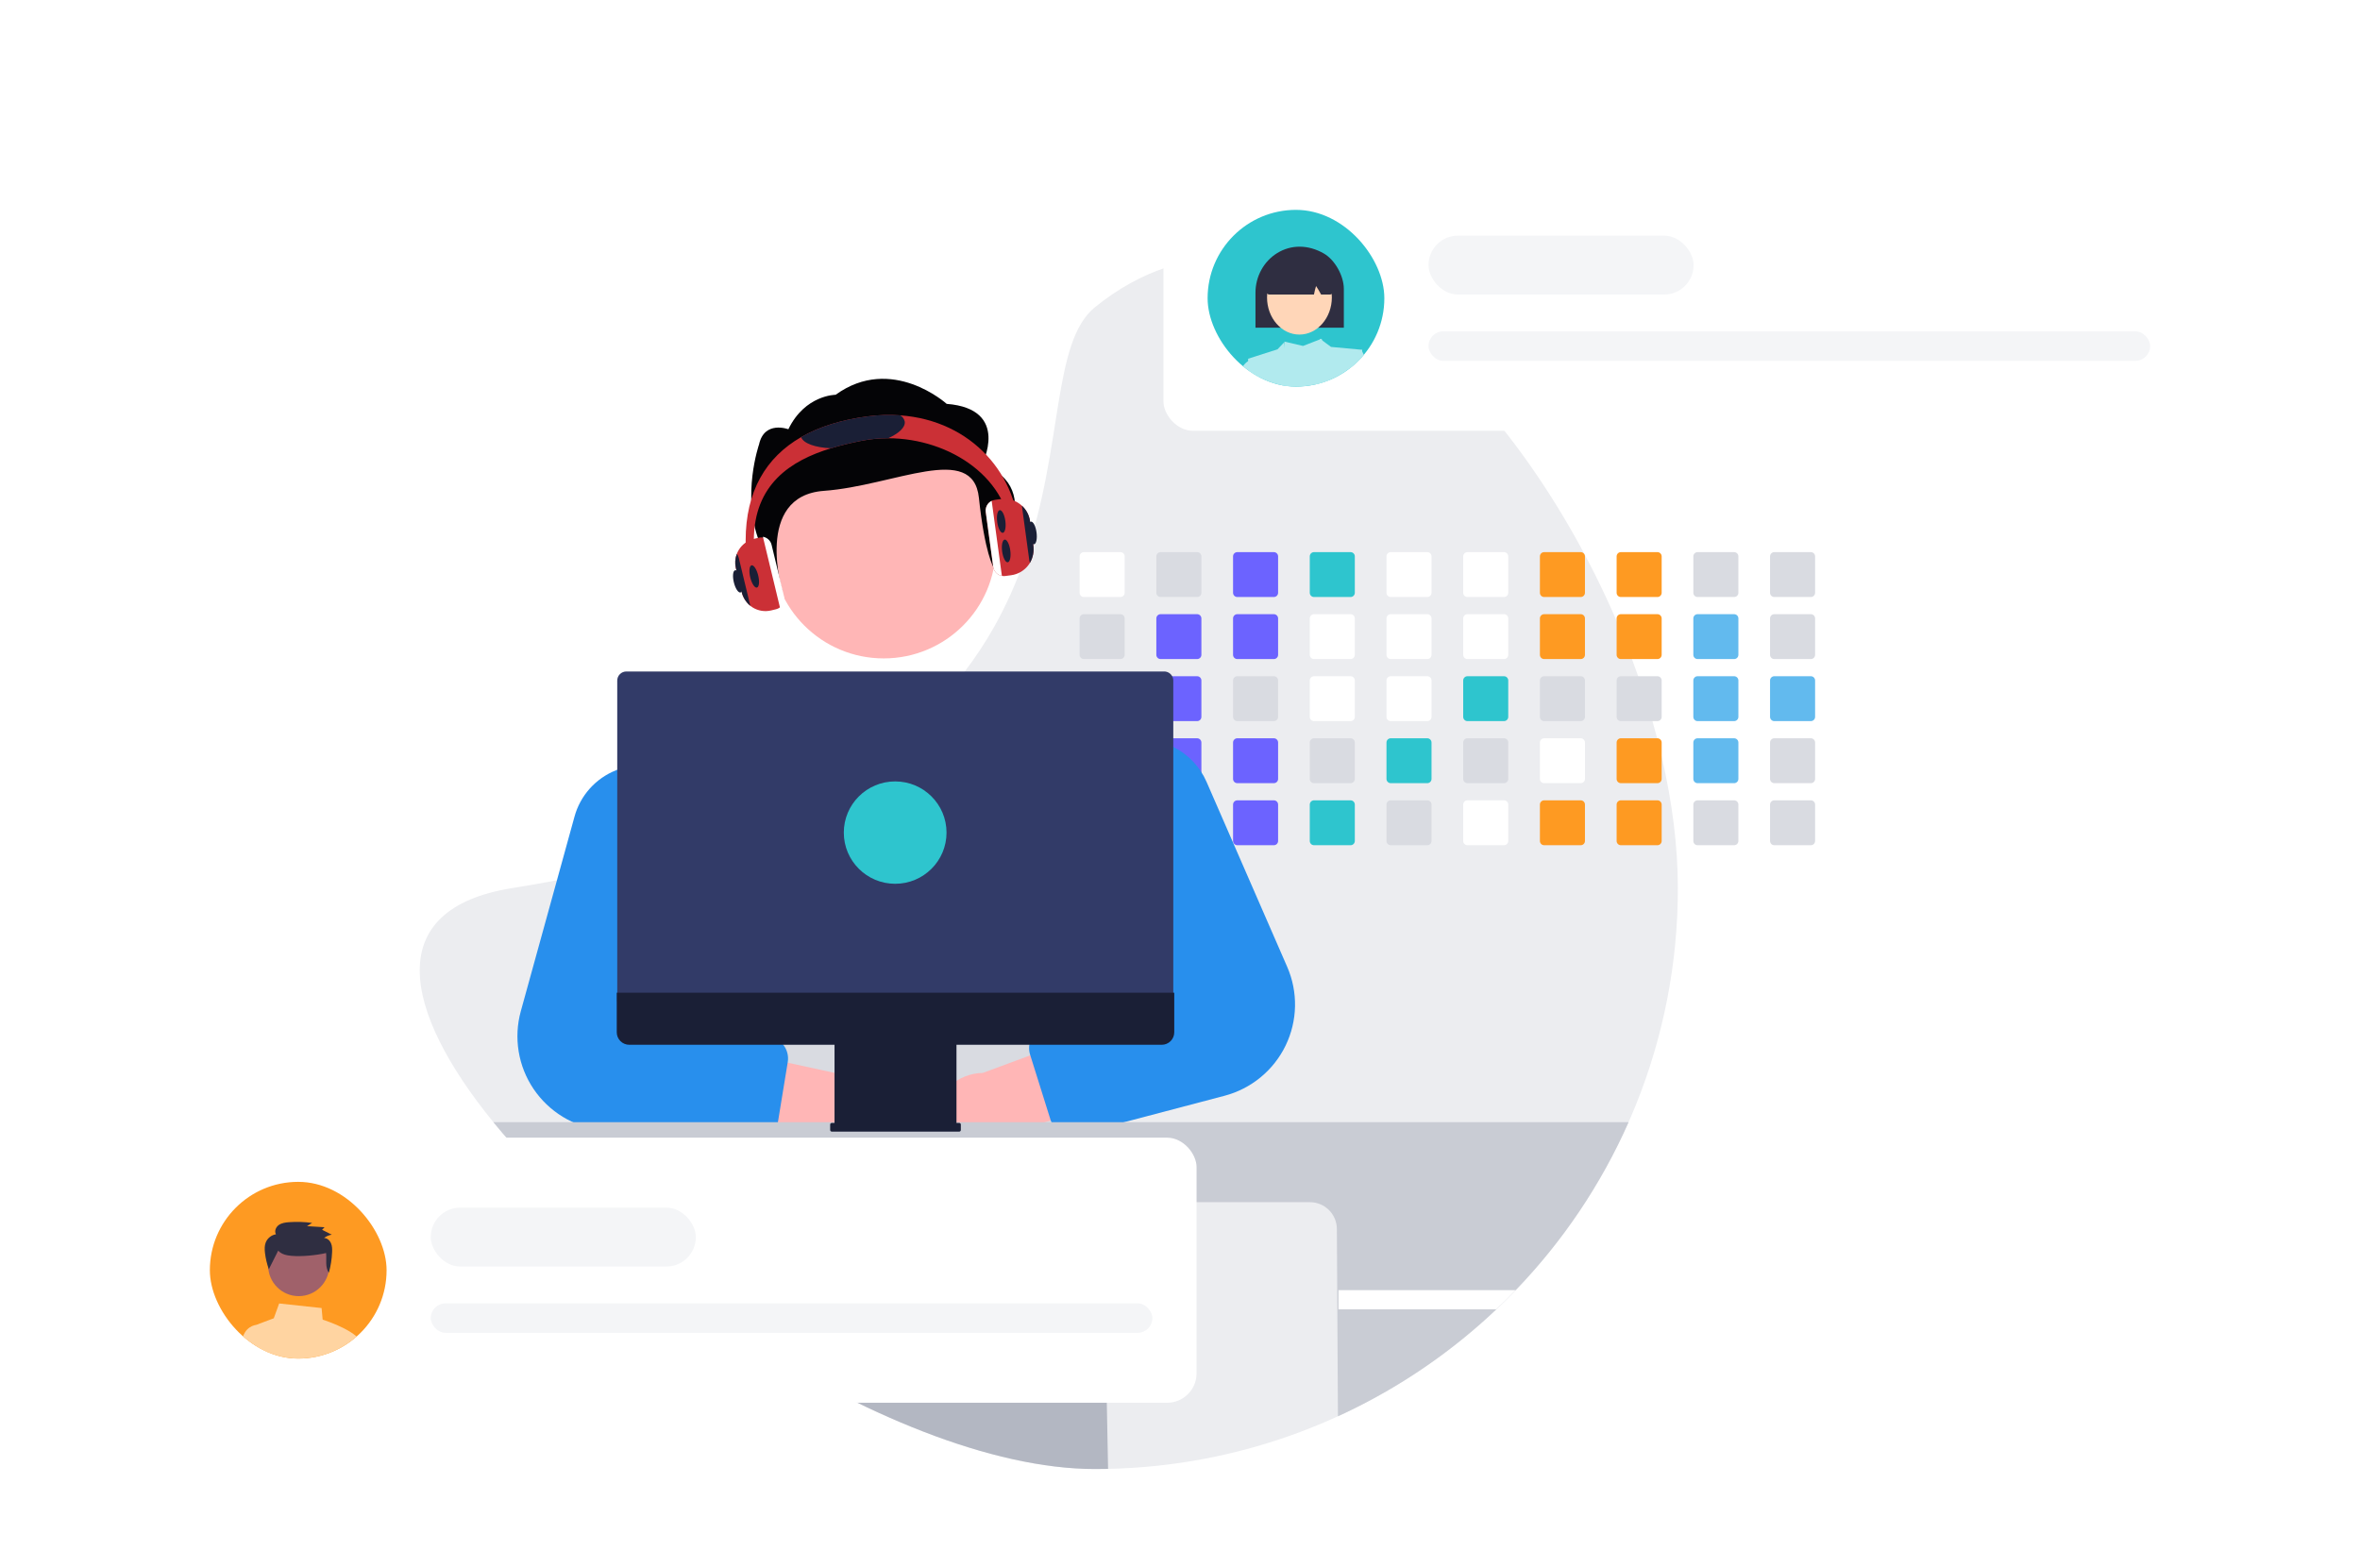 <svg width="641" height="426" viewBox="0 0 641 426" fill="none" xmlns="http://www.w3.org/2000/svg">
<g clip-path="url(#clip0_3889_98775)">
<path d="M455.721 241.217C455.771 281.927 439.982 321.071 411.673 350.42C409.967 352.201 408.214 353.939 406.415 355.634C403.675 358.232 400.842 360.729 397.918 363.126C370.559 385.59 336.404 398.214 300.964 398.96C299.783 398.987 298.598 399 297.408 399C269.144 399 233.594 383.954 201.332 363.126C198.663 361.403 196.018 359.64 193.396 357.837C192.171 357.002 190.951 356.155 189.738 355.296C177.295 346.54 165.484 336.924 154.393 326.519C147.131 319.727 140.321 312.469 134.007 304.794C109.218 274.32 103.75 246.861 139.091 241.217C143.275 240.551 147.336 239.839 151.274 239.081C156.977 237.988 162.436 236.808 167.649 235.541C174.672 233.84 181.27 231.996 187.443 230.008C189.519 229.342 191.548 228.662 193.53 227.969C222.824 217.715 242.43 204.344 255.776 189.835C258.039 187.379 260.126 184.894 262.036 182.378C264.959 178.55 267.614 174.526 269.982 170.335C273.25 164.511 275.995 158.41 278.185 152.104L278.305 151.758C288.924 121.231 285.693 92.915 297.408 83.438C347.485 42.923 409.829 100.62 439.091 168.66C440.566 172.089 441.954 175.538 443.253 179.008C443.837 180.558 444.4 182.111 444.942 183.666C446.368 187.721 447.662 191.786 448.823 195.861C449.269 197.416 449.694 198.968 450.098 200.52C450.53 202.194 450.944 203.864 451.328 205.534C454.175 217.76 455.721 229.817 455.721 241.217Z" fill="#ECEDF0"/>
<path d="M300.964 398.96C299.783 398.987 298.598 399 297.408 399C269.144 399 233.594 383.954 201.332 363.126C198.663 361.403 196.018 359.64 193.396 357.837L195.695 343.892L265.303 334.681L300.238 361.305L300.964 398.96Z" fill="#B3B7C2"/>
<path d="M304.315 149.959H294.396C294.089 149.96 293.794 150.081 293.577 150.298C293.36 150.514 293.238 150.808 293.237 151.114V161.004C293.238 161.155 293.268 161.305 293.326 161.445C293.384 161.585 293.47 161.712 293.577 161.819C293.685 161.925 293.813 162.01 293.953 162.068C294.094 162.125 294.244 162.155 294.396 162.154H304.315C304.622 162.154 304.916 162.033 305.133 161.818C305.35 161.602 305.472 161.31 305.474 161.004V151.114C305.473 150.808 305.35 150.515 305.133 150.299C304.916 150.082 304.622 149.96 304.315 149.959V149.959Z" fill="white"/>
<path d="M304.315 166.813H294.396C294.089 166.813 293.794 166.935 293.577 167.151C293.36 167.368 293.238 167.661 293.237 167.968V177.858C293.238 178.009 293.268 178.159 293.326 178.299C293.384 178.438 293.47 178.565 293.577 178.672C293.685 178.779 293.813 178.864 293.953 178.921C294.094 178.979 294.244 179.008 294.396 179.008H304.315C304.622 179.008 304.916 178.887 305.133 178.671C305.35 178.456 305.472 178.163 305.474 177.858V167.968C305.473 167.662 305.35 167.368 305.133 167.152C304.916 166.936 304.622 166.814 304.315 166.813Z" fill="#D9DBE1"/>
<path d="M304.315 183.666H294.396C294.089 183.667 293.794 183.788 293.577 184.005C293.36 184.221 293.238 184.515 293.237 184.821V194.707C293.237 194.858 293.267 195.009 293.325 195.149C293.383 195.289 293.468 195.416 293.576 195.524C293.684 195.631 293.812 195.716 293.952 195.774C294.093 195.832 294.244 195.862 294.396 195.861H304.315C304.622 195.861 304.917 195.739 305.134 195.523C305.351 195.306 305.473 195.013 305.474 194.707V184.821C305.473 184.515 305.35 184.222 305.133 184.006C304.916 183.789 304.622 183.667 304.315 183.666V183.666Z" fill="#D9DBE1"/>
<path d="M305.456 201.47C305.406 201.204 305.265 200.964 305.057 200.79C304.849 200.617 304.586 200.521 304.315 200.52H294.396C294.089 200.52 293.794 200.642 293.577 200.858C293.36 201.075 293.238 201.368 293.237 201.674V211.56C293.237 211.712 293.267 211.862 293.325 212.002C293.383 212.143 293.468 212.27 293.576 212.377C293.684 212.484 293.812 212.57 293.952 212.627C294.093 212.685 294.244 212.715 294.396 212.715H304.315C304.622 212.715 304.917 212.593 305.134 212.376C305.351 212.16 305.473 211.866 305.474 211.56V201.674C305.474 201.606 305.468 201.538 305.456 201.47V201.47Z" fill="#D9DBE1"/>
<path d="M304.765 217.462C304.622 217.403 304.469 217.373 304.315 217.373H294.396C294.244 217.373 294.093 217.403 293.952 217.461C293.812 217.518 293.684 217.604 293.576 217.711C293.468 217.818 293.383 217.946 293.325 218.086C293.267 218.226 293.237 218.376 293.237 218.528V228.414C293.237 228.565 293.266 228.716 293.324 228.856C293.382 228.997 293.467 229.124 293.575 229.232C293.683 229.339 293.811 229.424 293.952 229.482C294.093 229.539 294.244 229.569 294.396 229.568H304.315C304.622 229.568 304.917 229.446 305.134 229.23C305.351 229.013 305.473 228.72 305.474 228.414V218.528C305.473 218.301 305.406 218.079 305.28 217.889C305.154 217.7 304.975 217.551 304.765 217.462Z" fill="#D9DBE1"/>
<path d="M325.151 149.959H315.232C314.925 149.96 314.63 150.081 314.413 150.298C314.196 150.514 314.074 150.808 314.074 151.114V161.004C314.074 161.155 314.104 161.305 314.162 161.445C314.221 161.585 314.306 161.712 314.414 161.819C314.521 161.925 314.649 162.01 314.789 162.068C314.93 162.125 315.08 162.155 315.232 162.154H325.151C325.458 162.154 325.752 162.033 325.969 161.818C326.186 161.602 326.309 161.31 326.31 161.004V151.114C326.309 150.808 326.187 150.515 325.97 150.299C325.752 150.082 325.458 149.96 325.151 149.959V149.959Z" fill="#D9DBE1"/>
<path d="M325.151 166.813H315.232C314.925 166.813 314.63 166.935 314.413 167.151C314.196 167.368 314.074 167.661 314.074 167.968V177.858C314.074 178.009 314.104 178.159 314.162 178.299C314.221 178.438 314.306 178.565 314.414 178.672C314.521 178.779 314.649 178.864 314.789 178.921C314.93 178.979 315.08 179.008 315.232 179.008H325.151C325.458 179.008 325.752 178.887 325.969 178.671C326.186 178.456 326.309 178.163 326.31 177.858V167.968C326.309 167.662 326.187 167.368 325.97 167.152C325.752 166.936 325.458 166.814 325.151 166.813Z" fill="#6C63FF"/>
<path d="M325.151 183.666H315.232C314.925 183.667 314.63 183.788 314.413 184.005C314.196 184.221 314.074 184.515 314.074 184.821V194.707C314.073 194.858 314.103 195.009 314.161 195.149C314.219 195.289 314.305 195.416 314.412 195.524C314.52 195.631 314.648 195.716 314.789 195.774C314.929 195.832 315.08 195.862 315.232 195.861H325.151C325.459 195.861 325.753 195.739 325.97 195.523C326.188 195.306 326.31 195.013 326.31 194.707V184.821C326.309 184.515 326.187 184.222 325.97 184.006C325.752 183.789 325.458 183.667 325.151 183.666V183.666Z" fill="#6C63FF"/>
<path d="M325.151 200.52H315.232C314.989 200.52 314.753 200.596 314.556 200.738C314.359 200.88 314.212 201.08 314.136 201.31C314.095 201.427 314.074 201.55 314.074 201.674V211.56C314.073 211.712 314.103 211.862 314.161 212.002C314.219 212.142 314.305 212.27 314.412 212.377C314.52 212.484 314.648 212.569 314.789 212.627C314.929 212.685 315.08 212.715 315.232 212.715H325.151C325.459 212.715 325.753 212.593 325.97 212.376C326.188 212.16 326.31 211.866 326.31 211.56V201.674C326.309 201.368 326.187 201.075 325.97 200.859C325.752 200.643 325.458 200.521 325.151 200.52V200.52Z" fill="#6C63FF"/>
<path d="M325.151 217.373H315.232C315.08 217.373 314.929 217.403 314.789 217.461C314.648 217.518 314.52 217.604 314.412 217.711C314.305 217.818 314.219 217.946 314.161 218.086C314.103 218.226 314.073 218.376 314.074 218.528V228.414C314.073 228.565 314.103 228.716 314.161 228.856C314.219 228.996 314.305 229.123 314.412 229.231C314.52 229.338 314.648 229.423 314.789 229.481C314.929 229.539 315.08 229.569 315.232 229.568H325.151C325.459 229.568 325.753 229.446 325.97 229.23C326.188 229.013 326.31 228.72 326.31 228.414V218.528C326.31 218.222 326.188 217.928 325.97 217.712C325.753 217.495 325.459 217.373 325.151 217.373V217.373Z" fill="#D9DBE1"/>
<path d="M345.988 149.959H336.068C335.761 149.96 335.467 150.081 335.249 150.298C335.032 150.514 334.91 150.808 334.91 151.114V161.004C334.91 161.155 334.94 161.305 334.999 161.445C335.057 161.585 335.142 161.712 335.25 161.819C335.357 161.925 335.485 162.01 335.626 162.068C335.766 162.125 335.917 162.155 336.068 162.154H345.988C346.294 162.154 346.588 162.033 346.805 161.818C347.023 161.602 347.145 161.31 347.146 161.004V151.114C347.145 150.808 347.023 150.515 346.806 150.299C346.589 150.082 346.295 149.96 345.988 149.959V149.959Z" fill="#6C63FF"/>
<path d="M345.988 166.813H336.068C335.761 166.813 335.467 166.935 335.249 167.151C335.032 167.368 334.91 167.661 334.91 167.968V177.858C334.91 178.009 334.94 178.159 334.999 178.299C335.057 178.438 335.142 178.565 335.25 178.672C335.357 178.779 335.485 178.864 335.626 178.921C335.766 178.979 335.917 179.008 336.068 179.008H345.988C346.294 179.008 346.588 178.887 346.805 178.671C347.023 178.456 347.145 178.163 347.146 177.858V167.968C347.145 167.662 347.023 167.368 346.806 167.152C346.589 166.936 346.295 166.814 345.988 166.813Z" fill="#6C63FF"/>
<path d="M345.988 183.666H336.068C335.761 183.667 335.467 183.788 335.249 184.005C335.032 184.221 334.91 184.515 334.91 184.821V194.707C334.91 194.858 334.939 195.009 334.998 195.149C335.056 195.289 335.141 195.416 335.249 195.524C335.356 195.631 335.484 195.716 335.625 195.774C335.765 195.832 335.916 195.862 336.068 195.861H345.988C346.295 195.861 346.589 195.739 346.807 195.523C347.024 195.306 347.146 195.013 347.146 194.707V184.821C347.145 184.515 347.023 184.222 346.806 184.006C346.589 183.789 346.295 183.667 345.988 183.666V183.666Z" fill="#D9DBE1"/>
<path d="M345.988 200.52H336.068C335.761 200.52 335.467 200.642 335.249 200.858C335.032 201.075 334.91 201.368 334.91 201.674V211.56C334.91 211.712 334.939 211.862 334.998 212.002C335.056 212.143 335.141 212.27 335.249 212.377C335.356 212.484 335.484 212.57 335.625 212.627C335.765 212.685 335.916 212.715 336.068 212.715H345.988C346.295 212.715 346.589 212.593 346.807 212.376C347.024 212.16 347.146 211.866 347.146 211.56V201.674C347.145 201.369 347.023 201.075 346.806 200.859C346.589 200.643 346.295 200.521 345.988 200.52V200.52Z" fill="#6C63FF"/>
<path d="M345.988 217.373H336.068C335.916 217.373 335.765 217.403 335.625 217.461C335.484 217.518 335.356 217.604 335.249 217.711C335.141 217.818 335.056 217.946 334.998 218.086C334.939 218.226 334.91 218.376 334.91 218.528V228.414C334.91 228.565 334.939 228.716 334.998 228.856C335.056 228.996 335.141 229.123 335.249 229.231C335.356 229.338 335.484 229.423 335.625 229.481C335.765 229.539 335.916 229.569 336.068 229.568H345.988C346.295 229.568 346.589 229.446 346.807 229.23C347.024 229.013 347.146 228.72 347.146 228.414V218.528C347.146 218.222 347.024 217.928 346.807 217.712C346.589 217.495 346.295 217.373 345.988 217.373V217.373Z" fill="#6C63FF"/>
<path d="M366.824 149.959H356.905C356.598 149.96 356.303 150.081 356.086 150.298C355.868 150.514 355.746 150.808 355.746 151.114V161.004C355.746 161.155 355.776 161.305 355.835 161.445C355.893 161.585 355.979 161.712 356.086 161.819C356.194 161.925 356.321 162.01 356.462 162.068C356.602 162.125 356.753 162.155 356.905 162.154H366.824C367.13 162.154 367.424 162.033 367.642 161.818C367.859 161.602 367.981 161.31 367.982 161.004V151.114C367.982 150.808 367.859 150.515 367.642 150.299C367.425 150.082 367.131 149.96 366.824 149.959V149.959Z" fill="#2EC5CE"/>
<path d="M366.824 166.813H356.905C356.598 166.813 356.303 166.935 356.086 167.151C355.868 167.368 355.746 167.661 355.746 167.968V177.858C355.746 178.009 355.776 178.159 355.835 178.299C355.893 178.438 355.979 178.565 356.086 178.672C356.194 178.779 356.321 178.864 356.462 178.921C356.602 178.979 356.753 179.008 356.905 179.008H366.824C367.13 179.008 367.424 178.887 367.642 178.671C367.859 178.456 367.981 178.163 367.982 177.858V167.968C367.982 167.662 367.859 167.368 367.642 167.152C367.425 166.936 367.131 166.814 366.824 166.813V166.813Z" fill="white"/>
<path d="M366.824 183.666H356.905C356.598 183.667 356.303 183.788 356.086 184.005C355.868 184.221 355.746 184.515 355.746 184.821V194.707C355.746 194.858 355.776 195.009 355.834 195.149C355.892 195.289 355.977 195.416 356.085 195.524C356.193 195.631 356.32 195.716 356.461 195.774C356.602 195.832 356.753 195.862 356.905 195.861H366.824C367.131 195.861 367.426 195.739 367.643 195.523C367.86 195.306 367.982 195.013 367.982 194.707V184.821C367.982 184.515 367.859 184.222 367.642 184.006C367.425 183.789 367.131 183.667 366.824 183.666V183.666Z" fill="white"/>
<path d="M366.824 200.52H356.905C356.598 200.52 356.303 200.642 356.086 200.858C355.868 201.075 355.746 201.368 355.746 201.674V211.56C355.746 211.712 355.776 211.862 355.834 212.002C355.892 212.143 355.977 212.27 356.085 212.377C356.193 212.484 356.32 212.57 356.461 212.627C356.602 212.685 356.753 212.715 356.905 212.715H366.824C367.131 212.715 367.426 212.593 367.643 212.376C367.86 212.16 367.982 211.866 367.982 211.56V201.674C367.982 201.369 367.859 201.075 367.642 200.859C367.425 200.643 367.131 200.521 366.824 200.52V200.52Z" fill="#D9DBE1"/>
<path d="M366.824 217.373H356.905C356.753 217.373 356.602 217.403 356.461 217.461C356.32 217.518 356.193 217.604 356.085 217.711C355.977 217.818 355.892 217.945 355.834 218.086C355.776 218.226 355.746 218.376 355.746 218.528V228.414C355.746 228.565 355.776 228.716 355.834 228.856C355.892 228.996 355.977 229.123 356.085 229.231C356.193 229.338 356.32 229.423 356.461 229.481C356.602 229.539 356.753 229.569 356.905 229.568H366.824C367.131 229.568 367.426 229.446 367.643 229.23C367.86 229.013 367.982 228.72 367.982 228.414V218.528C367.982 218.222 367.86 217.928 367.643 217.712C367.426 217.495 367.131 217.373 366.824 217.373V217.373Z" fill="#2EC5CE"/>
<path d="M387.66 149.959H377.737C377.43 149.961 377.136 150.083 376.92 150.299C376.704 150.516 376.582 150.809 376.582 151.114V161.004C376.582 161.309 376.704 161.602 376.921 161.817C377.137 162.033 377.43 162.154 377.737 162.154H387.66C387.967 162.154 388.261 162.033 388.478 161.818C388.695 161.602 388.818 161.31 388.819 161.004V151.114C388.818 150.808 388.695 150.515 388.478 150.299C388.261 150.082 387.967 149.96 387.66 149.959Z" fill="white"/>
<path d="M387.66 166.813H377.737C377.43 166.814 377.136 166.936 376.92 167.153C376.704 167.369 376.582 167.662 376.582 167.968V177.858C376.582 178.163 376.704 178.455 376.921 178.671C377.137 178.887 377.43 179.008 377.737 179.008H387.66C387.967 179.008 388.261 178.887 388.478 178.671C388.695 178.456 388.818 178.163 388.819 177.858V167.968C388.818 167.662 388.695 167.368 388.478 167.152C388.261 166.936 387.967 166.814 387.66 166.813V166.813Z" fill="white"/>
<path d="M387.66 183.666H377.737C377.43 183.667 377.136 183.79 376.92 184.006C376.704 184.222 376.582 184.516 376.582 184.821V194.707C376.582 194.858 376.612 195.008 376.669 195.148C376.727 195.288 376.812 195.415 376.919 195.522C377.026 195.63 377.154 195.715 377.294 195.773C377.434 195.831 377.585 195.861 377.737 195.861H387.66C387.967 195.861 388.262 195.739 388.479 195.523C388.696 195.306 388.818 195.013 388.819 194.707V184.821C388.818 184.515 388.695 184.222 388.478 184.006C388.261 183.789 387.967 183.667 387.66 183.666V183.666Z" fill="white"/>
<path d="M387.66 200.52H377.737C377.43 200.521 377.136 200.643 376.92 200.859C376.704 201.076 376.582 201.369 376.582 201.674V211.56C376.582 211.711 376.612 211.861 376.669 212.001C376.727 212.141 376.812 212.269 376.919 212.376C377.026 212.483 377.154 212.568 377.294 212.626C377.434 212.685 377.585 212.715 377.737 212.715H387.66C387.967 212.715 388.262 212.593 388.479 212.376C388.696 212.16 388.819 211.866 388.819 211.56V201.674C388.818 201.369 388.695 201.075 388.478 200.859C388.261 200.643 387.967 200.521 387.66 200.52V200.52Z" fill="#2EC5CE"/>
<path d="M387.66 217.373H377.737C377.585 217.373 377.434 217.403 377.294 217.462C377.154 217.52 377.026 217.605 376.919 217.712C376.812 217.819 376.727 217.947 376.669 218.087C376.612 218.227 376.582 218.377 376.582 218.528V228.414C376.582 228.565 376.612 228.715 376.669 228.855C376.727 228.995 376.812 229.122 376.919 229.229C377.026 229.337 377.154 229.422 377.294 229.48C377.434 229.538 377.585 229.568 377.737 229.568H387.66C387.967 229.568 388.262 229.446 388.479 229.23C388.696 229.013 388.819 228.72 388.819 228.414V218.528C388.819 218.222 388.696 217.928 388.479 217.712C388.262 217.495 387.967 217.373 387.66 217.373V217.373Z" fill="#D9DBE1"/>
<path d="M408.496 149.959H398.573C398.266 149.961 397.973 150.083 397.756 150.299C397.54 150.516 397.419 150.809 397.419 151.114V161.004C397.419 161.309 397.54 161.602 397.757 161.817C397.973 162.033 398.267 162.154 398.573 162.154H408.496C408.803 162.154 409.097 162.033 409.314 161.818C409.531 161.602 409.654 161.31 409.655 161.004V151.114C409.654 150.808 409.532 150.515 409.315 150.299C409.097 150.082 408.803 149.96 408.496 149.959V149.959Z" fill="white"/>
<path d="M408.496 166.813H398.573C398.266 166.814 397.973 166.936 397.756 167.153C397.54 167.369 397.419 167.662 397.419 167.968V177.858C397.419 178.163 397.54 178.455 397.757 178.671C397.973 178.887 398.267 179.008 398.573 179.008H408.496C408.803 179.008 409.097 178.887 409.314 178.671C409.531 178.456 409.654 178.163 409.655 177.858V167.968C409.654 167.662 409.532 167.368 409.315 167.152C409.097 166.936 408.803 166.814 408.496 166.813V166.813Z" fill="white"/>
<path d="M408.496 183.666H398.573C398.266 183.667 397.973 183.79 397.756 184.006C397.54 184.222 397.419 184.516 397.419 184.821V194.707C397.418 194.858 397.448 195.008 397.506 195.148C397.563 195.288 397.648 195.415 397.756 195.522C397.863 195.63 397.99 195.715 398.13 195.773C398.271 195.831 398.421 195.861 398.573 195.861H408.496C408.804 195.861 409.098 195.739 409.315 195.523C409.533 195.306 409.655 195.013 409.655 194.707V184.821C409.654 184.515 409.532 184.222 409.315 184.006C409.097 183.789 408.803 183.667 408.496 183.666V183.666Z" fill="#2EC5CE"/>
<path d="M408.496 200.52H398.573C398.266 200.521 397.973 200.643 397.756 200.859C397.54 201.076 397.419 201.369 397.419 201.674V211.56C397.418 211.711 397.448 211.861 397.506 212.001C397.563 212.141 397.648 212.269 397.756 212.376C397.863 212.483 397.99 212.568 398.13 212.626C398.271 212.685 398.421 212.715 398.573 212.715H408.496C408.804 212.715 409.098 212.593 409.315 212.376C409.533 212.16 409.655 211.866 409.655 211.56V201.674C409.654 201.369 409.532 201.075 409.315 200.859C409.097 200.643 408.803 200.521 408.496 200.52V200.52Z" fill="#D9DBE1"/>
<path d="M408.496 217.373H398.573C398.421 217.373 398.271 217.403 398.13 217.462C397.99 217.52 397.863 217.605 397.756 217.712C397.648 217.819 397.563 217.947 397.506 218.087C397.448 218.227 397.418 218.377 397.419 218.528V228.414C397.418 228.565 397.448 228.715 397.506 228.855C397.563 228.995 397.648 229.122 397.756 229.229C397.863 229.337 397.99 229.422 398.13 229.48C398.271 229.538 398.421 229.568 398.573 229.568H408.496C408.804 229.568 409.098 229.446 409.315 229.23C409.533 229.013 409.655 228.72 409.655 228.414V218.528C409.655 218.222 409.533 217.928 409.315 217.712C409.098 217.495 408.804 217.373 408.496 217.373Z" fill="white"/>
<path d="M429.333 149.959H419.409C419.103 149.961 418.809 150.083 418.593 150.299C418.376 150.516 418.255 150.809 418.255 151.114V161.004C418.255 161.309 418.377 161.602 418.593 161.817C418.81 162.033 419.103 162.154 419.409 162.154H429.333C429.639 162.154 429.933 162.033 430.15 161.818C430.368 161.602 430.49 161.31 430.491 161.004V151.114C430.49 150.808 430.368 150.515 430.151 150.299C429.934 150.082 429.64 149.96 429.333 149.959V149.959Z" fill="#FE9A22"/>
<path d="M429.333 166.813H419.409C419.103 166.814 418.809 166.936 418.593 167.153C418.376 167.369 418.255 167.662 418.255 167.968V177.858C418.255 178.163 418.377 178.455 418.593 178.671C418.81 178.887 419.103 179.008 419.409 179.008H429.333C429.639 179.008 429.933 178.887 430.15 178.671C430.368 178.456 430.49 178.163 430.491 177.858V167.968C430.49 167.662 430.368 167.368 430.151 167.152C429.934 166.936 429.64 166.814 429.333 166.813Z" fill="#FE9A22"/>
<path d="M429.333 183.666H419.409C419.103 183.667 418.809 183.79 418.593 184.006C418.376 184.222 418.255 184.516 418.255 184.821V194.707C418.255 194.858 418.284 195.008 418.342 195.148C418.4 195.288 418.485 195.415 418.592 195.522C418.699 195.63 418.826 195.715 418.967 195.773C419.107 195.831 419.257 195.861 419.409 195.861H429.333C429.64 195.861 429.934 195.739 430.152 195.523C430.369 195.306 430.491 195.013 430.491 194.707V184.821C430.49 184.515 430.368 184.222 430.151 184.006C429.934 183.789 429.64 183.667 429.333 183.666V183.666Z" fill="#D9DBE1"/>
<path d="M429.333 200.52H419.409C419.103 200.521 418.809 200.643 418.593 200.859C418.376 201.076 418.255 201.369 418.255 201.674V211.56C418.255 211.711 418.284 211.861 418.342 212.001C418.4 212.141 418.485 212.269 418.592 212.376C418.699 212.483 418.826 212.568 418.967 212.626C419.107 212.685 419.257 212.715 419.409 212.715H429.333C429.64 212.715 429.934 212.593 430.152 212.376C430.369 212.16 430.491 211.866 430.491 211.56V201.674C430.49 201.369 430.368 201.075 430.151 200.859C429.934 200.643 429.64 200.521 429.333 200.52V200.52Z" fill="white"/>
<path d="M429.333 217.373H419.409C419.257 217.373 419.107 217.403 418.967 217.462C418.826 217.52 418.699 217.605 418.592 217.712C418.485 217.819 418.4 217.947 418.342 218.087C418.284 218.227 418.255 218.377 418.255 218.528V228.414C418.255 228.565 418.284 228.715 418.342 228.855C418.4 228.995 418.485 229.122 418.592 229.229C418.699 229.337 418.826 229.422 418.967 229.48C419.107 229.538 419.257 229.568 419.409 229.568H429.333C429.64 229.568 429.934 229.446 430.152 229.23C430.369 229.013 430.491 228.72 430.491 228.414V218.528C430.491 218.222 430.369 217.928 430.152 217.712C429.934 217.495 429.64 217.373 429.333 217.373Z" fill="#FE9A22"/>
<path d="M450.169 149.959H440.245C439.939 149.961 439.645 150.083 439.429 150.299C439.213 150.516 439.091 150.809 439.091 151.114V161.004C439.091 161.309 439.213 161.602 439.429 161.817C439.646 162.033 439.939 162.154 440.245 162.154H450.169C450.475 162.154 450.769 162.033 450.987 161.818C451.204 161.602 451.326 161.31 451.327 161.004V151.114C451.327 150.808 451.204 150.515 450.987 150.299C450.77 150.082 450.476 149.96 450.169 149.959Z" fill="#FE9A22"/>
<path d="M450.169 166.813H440.245C439.939 166.814 439.645 166.936 439.429 167.153C439.213 167.369 439.091 167.662 439.091 167.968V177.858C439.091 178.163 439.213 178.455 439.429 178.671C439.646 178.887 439.939 179.008 440.245 179.008H450.169C450.475 179.008 450.769 178.887 450.987 178.671C451.204 178.456 451.326 178.163 451.327 177.858V167.968C451.327 167.662 451.204 167.368 450.987 167.152C450.77 166.936 450.476 166.814 450.169 166.813V166.813Z" fill="#FE9A22"/>
<path d="M450.169 183.666H440.245C439.939 183.667 439.645 183.79 439.429 184.006C439.213 184.222 439.091 184.516 439.091 184.821V194.707C439.091 194.858 439.12 195.008 439.178 195.148C439.236 195.288 439.321 195.415 439.428 195.522C439.535 195.63 439.663 195.715 439.803 195.773C439.943 195.831 440.093 195.861 440.245 195.861H450.169C450.476 195.861 450.771 195.739 450.988 195.523C451.205 195.306 451.327 195.013 451.327 194.707V184.821C451.327 184.515 451.204 184.222 450.987 184.006C450.77 183.789 450.476 183.667 450.169 183.666Z" fill="#D9DBE1"/>
<path d="M450.169 200.52H440.245C439.939 200.521 439.645 200.643 439.429 200.859C439.213 201.076 439.091 201.369 439.091 201.674V211.56C439.091 211.711 439.12 211.861 439.178 212.001C439.236 212.141 439.321 212.269 439.428 212.376C439.535 212.483 439.663 212.568 439.803 212.626C439.943 212.685 440.093 212.715 440.245 212.715H450.169C450.476 212.715 450.771 212.593 450.988 212.376C451.205 212.16 451.327 211.866 451.327 211.56V201.674C451.327 201.369 451.204 201.075 450.987 200.859C450.77 200.643 450.476 200.521 450.169 200.52V200.52Z" fill="#FE9A22"/>
<path d="M450.169 217.373H440.245C440.093 217.373 439.943 217.403 439.803 217.462C439.663 217.52 439.535 217.605 439.428 217.712C439.321 217.819 439.236 217.947 439.178 218.087C439.12 218.227 439.091 218.377 439.091 218.528V228.414C439.091 228.565 439.12 228.715 439.178 228.855C439.236 228.995 439.321 229.122 439.428 229.229C439.535 229.337 439.663 229.422 439.803 229.48C439.943 229.538 440.093 229.568 440.245 229.568H450.169C450.476 229.568 450.771 229.446 450.988 229.23C451.205 229.013 451.327 228.72 451.327 228.414V218.528C451.327 218.222 451.205 217.928 450.988 217.712C450.771 217.495 450.476 217.373 450.169 217.373V217.373Z" fill="#FE9A22"/>
<path d="M471.005 149.959H461.082C460.775 149.961 460.481 150.083 460.265 150.299C460.049 150.516 459.927 150.809 459.927 151.114V161.004C459.928 161.309 460.049 161.602 460.266 161.817C460.482 162.033 460.776 162.154 461.082 162.154H471.005C471.312 162.154 471.606 162.033 471.823 161.818C472.04 161.602 472.163 161.31 472.164 161.004V151.114C472.163 150.808 472.04 150.515 471.823 150.299C471.606 150.082 471.312 149.96 471.005 149.959V149.959Z" fill="#D9DBE1"/>
<path d="M471.005 166.813H461.082C460.775 166.814 460.481 166.936 460.265 167.153C460.049 167.369 459.927 167.662 459.927 167.968V177.858C459.928 178.163 460.049 178.455 460.266 178.671C460.482 178.887 460.776 179.008 461.082 179.008H471.005C471.312 179.008 471.606 178.887 471.823 178.671C472.04 178.456 472.163 178.163 472.164 177.858V167.968C472.163 167.662 472.04 167.368 471.823 167.152C471.606 166.936 471.312 166.814 471.005 166.813V166.813Z" fill="#62BAEE"/>
<path d="M471.005 183.666H461.082C460.775 183.667 460.481 183.79 460.265 184.006C460.049 184.222 459.927 184.516 459.927 184.821V194.707C459.927 194.858 459.957 195.008 460.014 195.148C460.072 195.288 460.157 195.415 460.264 195.522C460.372 195.63 460.499 195.715 460.639 195.773C460.779 195.831 460.93 195.861 461.082 195.861H471.005C471.312 195.861 471.607 195.739 471.824 195.523C472.041 195.306 472.164 195.013 472.164 194.707V184.821C472.163 184.515 472.04 184.222 471.823 184.006C471.606 183.789 471.312 183.667 471.005 183.666V183.666Z" fill="#62BAEE"/>
<path d="M471.005 200.52H461.082C460.775 200.521 460.481 200.643 460.265 200.859C460.049 201.076 459.927 201.369 459.927 201.674V211.56C459.927 211.711 459.957 211.861 460.014 212.001C460.072 212.141 460.157 212.269 460.264 212.376C460.372 212.483 460.499 212.568 460.639 212.626C460.779 212.685 460.93 212.715 461.082 212.715H471.005C471.312 212.715 471.607 212.593 471.824 212.376C472.041 212.16 472.164 211.866 472.164 211.56V201.674C472.163 201.369 472.04 201.075 471.823 200.859C471.606 200.643 471.312 200.521 471.005 200.52V200.52Z" fill="#62BAEE"/>
<path d="M471.005 217.373H461.082C460.93 217.373 460.779 217.403 460.639 217.462C460.499 217.52 460.372 217.605 460.264 217.712C460.157 217.819 460.072 217.947 460.014 218.087C459.957 218.227 459.927 218.377 459.927 218.528V228.414C459.927 228.565 459.957 228.715 460.014 228.855C460.072 228.995 460.157 229.122 460.264 229.229C460.372 229.337 460.499 229.422 460.639 229.48C460.779 229.538 460.93 229.568 461.082 229.568H471.005C471.312 229.568 471.607 229.446 471.824 229.23C472.041 229.013 472.164 228.72 472.164 228.414V218.528C472.164 218.222 472.041 217.928 471.824 217.712C471.607 217.495 471.312 217.373 471.005 217.373V217.373Z" fill="#D9DBE1"/>
<path d="M491.841 149.959H481.918C481.611 149.961 481.318 150.083 481.101 150.299C480.885 150.515 480.764 150.809 480.764 151.114V161.004C480.764 161.309 480.885 161.602 481.102 161.817C481.318 162.033 481.612 162.154 481.918 162.154H491.841C492.148 162.154 492.442 162.033 492.659 161.818C492.876 161.602 492.999 161.31 493 161.004V151.114C492.999 150.808 492.877 150.515 492.66 150.299C492.443 150.082 492.148 149.96 491.841 149.959V149.959Z" fill="#D9DBE1"/>
<path d="M491.841 166.813H481.918C481.611 166.814 481.318 166.936 481.101 167.153C480.885 167.369 480.764 167.662 480.764 167.968V177.858C480.764 178.163 480.885 178.455 481.102 178.671C481.318 178.887 481.612 179.008 481.918 179.008H491.841C492.148 179.008 492.442 178.887 492.659 178.671C492.876 178.456 492.999 178.163 493 177.858V167.968C492.999 167.662 492.877 167.368 492.66 167.152C492.443 166.936 492.148 166.814 491.841 166.813V166.813Z" fill="#D9DBE1"/>
<path d="M491.841 183.666H481.918C481.611 183.667 481.318 183.79 481.101 184.006C480.885 184.222 480.764 184.516 480.764 184.821V194.707C480.763 194.858 480.793 195.008 480.851 195.148C480.909 195.288 480.993 195.415 481.101 195.522C481.208 195.63 481.335 195.715 481.475 195.773C481.616 195.831 481.766 195.861 481.918 195.861H491.841C492.149 195.861 492.443 195.739 492.661 195.523C492.878 195.306 493 195.013 493 194.707V184.821C492.999 184.515 492.877 184.222 492.66 184.006C492.443 183.789 492.148 183.667 491.841 183.666V183.666Z" fill="#62BAEE"/>
<path d="M491.841 200.52H481.918C481.611 200.521 481.318 200.643 481.101 200.859C480.885 201.076 480.764 201.369 480.764 201.674V211.56C480.763 211.711 480.793 211.861 480.851 212.001C480.909 212.141 480.993 212.269 481.101 212.376C481.208 212.483 481.335 212.568 481.475 212.626C481.616 212.685 481.766 212.715 481.918 212.715H491.841C492.149 212.715 492.443 212.593 492.661 212.376C492.878 212.16 493 211.866 493 211.56V201.674C492.999 201.369 492.877 201.075 492.66 200.859C492.443 200.643 492.148 200.521 491.841 200.52V200.52Z" fill="#D9DBE1"/>
<path d="M491.841 217.373H481.918C481.766 217.373 481.616 217.403 481.475 217.462C481.335 217.52 481.208 217.605 481.101 217.712C480.993 217.819 480.909 217.947 480.851 218.087C480.793 218.227 480.763 218.377 480.764 218.528V228.414C480.763 228.565 480.793 228.715 480.851 228.855C480.909 228.995 480.993 229.122 481.101 229.229C481.208 229.337 481.335 229.422 481.475 229.48C481.616 229.538 481.766 229.568 481.918 229.568H491.841C492.149 229.568 492.443 229.446 492.661 229.23C492.878 229.013 493 228.72 493 228.414V218.528C493 218.222 492.878 217.928 492.661 217.712C492.443 217.495 492.149 217.373 491.841 217.373V217.373Z" fill="#D9DBE1"/>
<path d="M263.767 363.127H263.488L263.726 363.095L263.767 363.127Z" fill="#040406"/>
<path d="M240.022 178.828C256.836 178.828 270.466 165.244 270.466 148.486C270.466 131.729 256.836 118.145 240.022 118.145C223.208 118.145 209.578 131.729 209.578 148.486C209.578 165.244 223.208 178.828 240.022 178.828Z" fill="#FFB6B6"/>
<path d="M266.683 126.241C266.683 126.241 274.646 111.07 257.128 109.691C257.128 109.691 242.194 96.189 226.971 107.222C226.971 107.222 218.668 107.222 214.128 116.586C214.128 116.586 207.598 114.118 206.163 120.724C206.163 120.724 201.384 134.516 206.163 146.928C210.941 159.34 212.528 160.72 212.528 160.72C212.528 160.72 204.676 134.696 223.789 133.317C242.901 131.938 264.288 120.034 265.88 135.205C267.473 150.376 269.87 154.114 269.87 154.114C269.87 154.114 284.998 132.447 266.683 126.241Z" fill="#040406"/>
<path d="M318.775 223.262L318.677 223.777L317.576 229.568L309.97 269.626L309.52 271.984L308.575 276.971L307.283 283.775L304.417 298.852L303.598 303.173L303.29 304.794L303.183 305.362L302.332 309.834L302.074 311.184L299.997 326.519L298.183 339.882L304.253 345.93L300.634 349.537L298.259 363.095L298.264 363.126H201.332C197.411 360.595 193.546 357.985 189.738 355.296L190.535 349.346C190.535 349.346 193.28 338.718 192.126 337.448C190.977 336.178 188.454 333.909 188.454 333.909L191.632 326.519L192.073 325.493L191.333 310.203L191.315 309.834L191.07 304.794L191.039 304.145L190.99 303.173L190.05 283.775L190.032 283.455L189.747 277.575L189.479 271.984L189.364 269.626L188.218 246.031L187.443 230.008L186.766 216.059L189.488 215.14L218.608 205.276L230.671 189.648L255.776 189.835L268.065 189.928L288.572 208.882L293.237 211.103L293.273 211.12L296.62 212.715L305.104 216.752L314.074 221.024L318.677 223.213L318.775 223.262Z" fill="#D9DBE1"/>
<path d="M233.915 317.607C232.075 318.317 230.102 318.617 228.133 318.484C226.165 318.352 224.249 317.792 222.522 316.842C220.794 315.892 219.297 314.577 218.134 312.988C216.972 311.399 216.174 309.575 215.795 307.645L168.312 300.932L184.819 282.323L227.379 291.552C230.674 291.133 234.008 291.933 236.751 293.801C239.493 295.668 241.453 298.474 242.259 301.686C243.065 304.897 242.66 308.292 241.122 311.226C239.585 314.16 237.02 316.431 233.915 317.607V317.607Z" fill="#FFB6B6"/>
<path d="M212.744 283.775C211.865 282.663 210.619 281.897 209.228 281.612L189.747 277.575L187.746 277.162C186.583 276.92 185.485 276.436 184.523 275.742C183.561 275.048 182.756 274.159 182.163 273.134C181.547 272.058 181.174 270.86 181.071 269.626C180.978 268.503 181.113 267.373 181.467 266.304L188.218 246.031L192.599 232.877C193.129 231.29 193.443 229.64 193.53 227.969C193.774 223.348 192.339 218.793 189.488 215.14C186.982 211.928 183.506 209.606 179.573 208.515C175.64 207.424 171.46 207.623 167.649 209.082C167.538 209.122 167.422 209.166 167.311 209.211C164.578 210.298 162.136 212.004 160.179 214.194C158.222 216.384 156.802 218.997 156.033 221.828L151.274 239.081L141.457 274.649C140.474 278.212 140.276 281.945 140.875 285.592C141.474 289.239 142.857 292.714 144.929 295.78C147.001 298.845 149.712 301.427 152.879 303.351C156.045 305.275 159.591 306.494 163.274 306.925L191.333 310.203L204.318 311.722C205.819 311.902 207.334 311.511 208.559 310.628C209.785 309.745 210.631 308.434 210.931 306.957C210.952 306.876 210.968 306.795 210.98 306.712L211.291 304.794L213.934 288.638L213.961 288.473C214.098 287.649 214.061 286.805 213.852 285.996C213.642 285.186 213.265 284.43 212.744 283.775Z" fill="#288FED"/>
<path d="M264.16 318.124C266.081 318.569 268.078 318.588 270.008 318.181C271.938 317.774 273.755 316.949 275.331 315.766C276.907 314.583 278.203 313.07 279.129 311.334C280.055 309.598 280.587 307.68 280.689 305.716L326.747 292.396L307.773 276.293L266.944 291.411C263.623 291.459 260.434 292.72 257.984 294.955C255.533 297.189 253.989 300.242 253.646 303.535C253.303 306.828 254.184 310.132 256.121 312.821C258.059 315.51 260.919 317.397 264.16 318.124V318.124Z" fill="#FFB6B6"/>
<path d="M349.615 262.6L327.709 212.355C325.917 208.23 322.717 204.871 318.677 202.874C317.428 202.261 316.116 201.784 314.764 201.452C314.555 201.399 314.345 201.35 314.136 201.31C311.27 200.687 308.297 200.742 305.456 201.47C302.859 202.135 300.431 203.338 298.332 205.001C296.233 206.664 294.509 208.749 293.273 211.12C293.259 211.14 293.248 211.161 293.237 211.183C291.857 213.845 291.122 216.793 291.094 219.79C291.065 222.786 291.743 225.748 293.072 228.436L293.344 228.978L308.824 259.962C309.353 261.022 309.651 262.181 309.698 263.363C309.746 264.545 309.542 265.724 309.1 266.823C308.659 267.921 307.989 268.914 307.135 269.736C306.281 270.558 305.262 271.191 304.146 271.593L303.058 271.984L283.505 279.023C282.038 279.545 280.831 280.613 280.139 282.004C279.447 283.395 279.323 284.999 279.794 286.479L279.843 286.635L285.323 304.114C285.35 304.194 285.377 304.274 285.408 304.354C285.456 304.505 285.516 304.652 285.586 304.794C286.169 306.096 287.198 307.148 288.49 307.761C289.781 308.374 291.25 308.508 292.631 308.138L303.183 305.362L305.335 304.794L332.584 297.622C336.169 296.677 339.507 294.972 342.37 292.623C345.233 290.273 347.552 287.335 349.17 284.009C350.787 280.683 351.664 277.048 351.741 273.353C351.818 269.658 351.092 265.99 349.615 262.6L349.615 262.6Z" fill="#288FED"/>
<path d="M134.007 304.794C140.321 312.469 147.131 319.727 154.393 326.519H355.791C357.731 326.522 359.591 327.292 360.963 328.66C362.334 330.028 363.106 331.882 363.108 333.816L363.397 384.678C375.787 379.005 387.39 371.761 397.918 363.126C400.841 360.732 403.673 358.235 406.415 355.634C408.211 353.938 409.964 352.2 411.674 350.42C424.491 337.113 434.87 321.671 442.34 304.794H134.007Z" fill="#C9CCD4"/>
<path d="M411.673 350.42C409.967 352.201 408.214 353.939 406.415 355.634H363.544V350.42H411.673Z" fill="white"/>
<path d="M318.374 183.666C318.162 183.277 317.849 182.951 317.467 182.725C317.085 182.498 316.648 182.378 316.204 182.379H170.118C169.463 182.38 168.835 182.641 168.373 183.103C167.91 183.565 167.65 184.19 167.649 184.843V271.984H318.677V184.843C318.679 184.432 318.575 184.026 318.374 183.666V183.666Z" fill="#323B68"/>
<path d="M167.517 269.625V280.378C167.517 280.824 167.605 281.265 167.776 281.677C167.948 282.089 168.198 282.463 168.515 282.778C168.831 283.094 169.206 283.344 169.62 283.514C170.033 283.685 170.476 283.773 170.923 283.773H226.666V304.994H225.926C225.868 304.994 225.81 305.006 225.756 305.028C225.703 305.05 225.654 305.083 225.613 305.124C225.572 305.165 225.539 305.213 225.517 305.267C225.495 305.32 225.483 305.378 225.483 305.435V306.911C225.483 306.969 225.495 307.027 225.517 307.08C225.539 307.134 225.572 307.182 225.613 307.223C225.654 307.264 225.703 307.297 225.756 307.319C225.81 307.341 225.868 307.352 225.926 307.352H260.53C260.589 307.352 260.646 307.341 260.7 307.319C260.753 307.297 260.802 307.264 260.843 307.223C260.884 307.182 260.917 307.134 260.939 307.08C260.961 307.027 260.973 306.969 260.973 306.911V305.435C260.973 305.378 260.961 305.32 260.939 305.267C260.917 305.213 260.884 305.165 260.843 305.124C260.802 305.083 260.753 305.05 260.7 305.028C260.646 305.006 260.589 304.994 260.53 304.994H259.79V283.773H315.533C315.98 283.773 316.423 283.685 316.836 283.514C317.25 283.344 317.625 283.094 317.942 282.778C318.258 282.463 318.509 282.089 318.68 281.677C318.851 281.265 318.939 280.824 318.939 280.378V269.625H167.517Z" fill="#1A1F36"/>
<path d="M243.136 240.043C250.841 240.043 257.087 233.818 257.087 226.14C257.087 218.461 250.841 212.237 243.136 212.237C235.432 212.237 229.186 218.461 229.186 226.14C229.186 233.818 235.432 240.043 243.136 240.043Z" fill="#2EC5CE"/>
<path d="M276.942 146.829H274.714C274.714 130.042 258.044 119.041 241.227 119.033C238.781 119.025 236.34 119.262 233.941 119.739C231.241 120.276 228.438 120.92 225.684 121.759C214.825 125.077 204.754 131.489 204.754 146.829C204.752 149.807 205.133 152.774 205.886 155.657L203.73 156.217C202.93 153.151 202.525 149.996 202.526 146.829C202.526 133.426 208.047 124.22 217.583 118.731C222.596 115.844 228.714 113.983 235.724 113.077C238.641 112.69 241.589 112.601 244.524 112.811C263.863 114.196 276.942 128.976 276.942 146.829Z" fill="#CB3036"/>
<path d="M280.654 148.059L279.776 141.593C279.559 139.96 278.77 138.456 277.548 137.347C276.763 136.624 275.824 136.089 274.801 135.781C273.778 135.473 272.698 135.401 271.644 135.571L270.249 135.762C269.867 135.812 269.499 135.937 269.167 136.13C268.834 136.323 268.543 136.579 268.31 136.885C268.076 137.19 267.905 137.538 267.806 137.909C267.707 138.281 267.683 138.668 267.736 139.048L269.763 153.943C269.847 154.55 270.12 155.116 270.544 155.56C270.967 156.003 271.521 156.303 272.125 156.417C272.304 156.452 272.486 156.47 272.668 156.47C272.8 156.47 272.931 156.461 273.061 156.443L274.62 156.235C275.571 156.109 276.486 155.791 277.309 155.3C278.132 154.808 278.846 154.155 279.406 153.379C279.526 153.21 279.642 153.037 279.749 152.859C280.584 151.406 280.903 149.715 280.654 148.059Z" fill="#CB3036"/>
<path d="M269.349 136.033C268.94 136.231 268.584 136.523 268.31 136.885C268.076 137.19 267.905 137.538 267.806 137.909C267.707 138.281 267.683 138.668 267.736 139.048L269.763 153.943C269.847 154.55 270.12 155.116 270.544 155.56C270.967 156.003 271.521 156.303 272.125 156.417L269.349 136.033Z" fill="white"/>
<path d="M280.654 148.059L279.776 141.593C279.559 139.96 278.77 138.456 277.548 137.347L279.566 152.167C279.597 152.404 279.658 152.637 279.749 152.859C280.584 151.406 280.903 149.715 280.654 148.059V148.059Z" fill="#1A1F36"/>
<path d="M273.716 152.718C274.325 152.635 274.632 151.189 274.4 149.488C274.169 147.787 273.487 146.474 272.877 146.557C272.267 146.639 271.961 148.085 272.193 149.786C272.424 151.488 273.106 152.8 273.716 152.718Z" fill="#1A1F36"/>
<path d="M272.379 144.724C272.989 144.641 273.295 143.195 273.064 141.494C272.832 139.793 272.15 138.48 271.54 138.563C270.931 138.645 270.624 140.091 270.856 141.793C271.087 143.494 271.769 144.806 272.379 144.724Z" fill="#1A1F36"/>
<path d="M280.845 147.832C281.455 147.75 281.762 146.304 281.53 144.603C281.298 142.901 280.616 141.589 280.007 141.672C279.397 141.754 279.091 143.2 279.322 144.901C279.554 146.603 280.236 147.915 280.845 147.832Z" fill="#1A1F36"/>
<path d="M241.227 119.033C238.781 119.025 236.34 119.262 233.941 119.739C231.241 120.276 228.438 120.92 225.684 121.759C221.384 121.551 218.221 120.44 217.583 118.731C222.596 115.844 228.714 113.983 235.724 113.077C238.641 112.69 241.589 112.601 244.524 112.811C244.835 112.992 245.104 113.237 245.313 113.53C245.521 113.822 245.666 114.155 245.736 114.507C245.946 116.053 244.177 117.696 241.227 119.033Z" fill="#1A1F36"/>
<path d="M212.78 162.239L209.349 148.023C209.226 147.51 208.955 147.045 208.568 146.685C208.181 146.326 207.696 146.088 207.174 146.003C207.027 145.98 206.878 145.968 206.729 145.967C206.518 145.968 206.309 145.993 206.105 146.043L204.777 146.362C203.067 146.774 201.591 147.846 200.673 149.341C199.755 150.836 199.47 152.633 199.88 154.338L201.417 160.715C201.768 162.217 202.604 163.562 203.797 164.544C203.99 164.699 204.192 164.843 204.403 164.974C205.149 165.441 205.983 165.754 206.853 165.894C207.723 166.034 208.613 166 209.469 165.792L210.792 165.472C211.142 165.39 211.472 165.238 211.759 165.023C212.187 164.712 212.513 164.282 212.695 163.786C212.876 163.29 212.906 162.751 212.78 162.239Z" fill="#CB3036"/>
<path d="M205.587 159.594C206.185 159.45 206.343 157.981 205.94 156.312C205.537 154.642 204.725 153.406 204.127 153.549C203.529 153.692 203.371 155.162 203.774 156.831C204.177 158.5 204.989 159.737 205.587 159.594Z" fill="#1A1F36"/>
<path d="M201.131 160.926C201.729 160.783 201.887 159.313 201.484 157.644C201.081 155.975 200.269 154.738 199.671 154.881C199.073 155.025 198.915 156.494 199.318 158.163C199.721 159.833 200.533 161.069 201.131 160.926Z" fill="#1A1F36"/>
<path d="M212.998 162.185L209.567 147.97C209.433 147.415 209.138 146.912 208.719 146.523C208.3 146.134 207.775 145.878 207.21 145.785L211.893 165.201C212.356 164.863 212.707 164.397 212.904 163.86C213.101 163.323 213.133 162.741 212.998 162.185V162.185Z" fill="white"/>
<path d="M200.655 151.523C200.56 151.127 200.383 150.757 200.134 150.435C199.651 151.68 199.563 153.042 199.88 154.338L201.417 160.715C201.768 162.217 202.604 163.562 203.796 164.544L200.655 151.523Z" fill="#1A1F36"/>
</g>
<g filter="url(#filter0_d_3889_98775)">
<rect x="318" y="41" width="280" height="72" rx="8" fill="white"/>
<g clip-path="url(#clip1_3889_98775)">
<path d="M384.218 49H324.782C324.575 49 324.376 49.092 324.229 49.255C324.083 49.419 324 49.64 324 49.87V101.13C324 101.36 324.083 101.582 324.229 101.745C324.376 101.908 324.575 102 324.782 102H384.218C384.425 102 384.624 101.908 384.771 101.745C384.917 101.582 385 101.36 385 101.13V49.87C385 49.64 384.917 49.419 384.771 49.255C384.624 49.092 384.425 49 384.218 49Z" fill="#2EC5CE"/>
<path d="M364 102H350L350.873 88.784L355.923 89.96L360.835 88.053L360.965 88.004L360.973 88C360.975 88.004 360.977 88.008 360.978 88.012C361.055 88.326 362.597 94.557 364 102Z" fill="#B1EAEE"/>
<path d="M372 91.006L370.703 102H359L360.493 88.135L360.507 88L360.622 88.086L360.634 88.094L363.521 90.225L372 91.006Z" fill="#B1EAEE"/>
<path d="M352 102H341.157L341 93.436L348.98 90.876L350.771 89C350.771 89 351.336 94.644 352 102Z" fill="#B1EAEE"/>
<path d="M377 102H368L368.577 94.12L371.771 91C371.771 91 374.299 96.178 377 102Z" fill="#B1EAEE"/>
<path d="M344 102H339C339.022 99.668 339.035 98.058 339.035 97.603C339.01 96.9 339.189 96.203 339.556 95.574C339.923 94.945 340.467 94.404 341.138 94L343.663 94.721L344 102Z" fill="#B1EAEE"/>
<path d="M343 75.468C343.007 73.299 343.556 71.168 344.593 69.285C345.631 67.402 347.121 65.831 348.918 64.726C352.736 62.385 357.342 62.427 361.556 64.842C364.558 66.562 367 70.892 367 74.493V85H343V75.468Z" fill="#2F2E41"/>
<path d="M354.935 86.871C359.796 86.868 363.741 82.343 363.745 76.763C363.749 71.182 359.812 66.66 354.95 66.662C350.089 66.664 346.144 71.19 346.14 76.77C346.136 82.35 350.073 86.873 354.935 86.871Z" fill="#FFD6B8"/>
<path d="M346.046 75.636C345.982 75.56 345.832 75.383 346.875 67.179L346.908 67.045H347.002C352.288 64.387 357.65 64.32 362.942 66.846C363.105 66.925 363.245 67.046 363.349 67.197C363.452 67.348 363.515 67.523 363.532 67.707C364.15 75.415 364.001 75.583 363.937 75.654C363.84 75.763 363.722 75.85 363.59 75.91C363.459 75.969 363.317 76 363.173 76H360.828L360.779 75.909C360.376 75.145 359.935 74.402 359.456 73.684C359.236 74.399 359.055 75.125 358.916 75.86L358.887 76H346.827C346.679 76 346.532 75.968 346.398 75.905C346.263 75.842 346.143 75.75 346.046 75.636V75.636Z" fill="#2F2E41"/>
</g>
<g clip-path="url(#clip2_3889_98775)">
<rect x="390" y="60" width="72" height="16" rx="8" fill="#F4F5F7"/>
<rect x="390" y="86" width="196" height="8" rx="4" fill="#F4F5F7"/>
</g>
</g>
<g filter="url(#filter1_d_3889_98775)">
<rect x="47" y="305" width="280" height="72" rx="8" fill="white"/>
<g clip-path="url(#clip3_3889_98775)">
<path d="M115.011 316.877H54.792C54.582 316.877 54.381 316.961 54.232 317.11C54.084 317.258 54 317.46 54 317.67V364.398C54 364.608 54.084 364.81 54.232 364.959C54.381 365.108 54.582 365.191 54.792 365.192H115.011C115.221 365.191 115.422 365.108 115.571 364.959C115.719 364.81 115.803 364.608 115.803 364.398V317.67C115.803 317.46 115.719 317.258 115.571 317.11C115.422 316.961 115.221 316.877 115.011 316.877V316.877Z" fill="#FE9A22"/>
<path d="M99.724 365.192C100.064 363.966 100.328 362.91 100.463 362.162C100.505 361.932 100.509 361.696 100.476 361.464C99.969 357.851 90.809 354.797 89.635 354.42L89.351 351.274L77.822 350.031L76.362 354.055L72.224 355.608C72.074 355.664 71.932 355.737 71.8 355.827C71.453 356.061 71.186 356.397 71.035 356.788C70.884 357.18 70.857 357.608 70.956 358.015L72.719 365.192H99.724V365.192Z" fill="#FFD4A1"/>
<path d="M75.823 365.192H66.877C67.197 363.192 67.484 361.423 67.671 360.299C68.354 356.204 71.333 355.855 71.8 355.827C71.837 355.823 71.86 355.823 71.861 355.823H73.744L75.823 365.192Z" fill="#FFD4A1"/>
<path d="M99.724 365.192H101.893C101.701 363.427 101.092 362.238 100.476 361.464C100.064 360.92 99.534 360.478 98.924 360.172L98.761 360.101L96.854 365.192H99.724Z" fill="#FFD4A1"/>
<path d="M83.136 348.04C87.721 348.04 91.437 344.318 91.437 339.726C91.437 335.135 87.721 331.413 83.136 331.413C78.551 331.413 74.834 335.135 74.834 339.726C74.834 344.318 78.551 348.04 83.136 348.04Z" fill="#A0616A"/>
<path d="M77.564 335.676C78.423 336.694 79.877 336.982 81.219 337.099C83.944 337.338 87.905 336.95 90.568 336.334C90.759 338.179 90.24 340.167 91.325 341.685C91.833 339.848 92.129 337.958 92.206 336.054C92.239 335.237 92.226 334.392 91.894 333.642C91.563 332.892 90.84 332.256 90.007 332.249C90.626 331.779 91.35 331.469 92.117 331.346L89.481 330.02L90.158 329.324L85.386 329.031L86.768 328.152C84.687 327.866 82.582 327.8 80.487 327.954C79.514 328.026 78.498 328.163 77.71 328.727C76.922 329.292 76.466 330.413 76.956 331.241C76.343 331.342 75.767 331.598 75.281 331.984C74.795 332.37 74.415 332.875 74.178 333.449C73.827 334.341 73.859 335.331 73.967 336.282C74.147 337.802 74.499 339.296 75.018 340.736" fill="#2F2E41"/>
</g>
<g clip-path="url(#clip4_3889_98775)">
<rect x="119" y="324" width="72" height="16" rx="8" fill="#F4F5F7"/>
<rect x="119" y="350" width="196" height="8" rx="4" fill="#F4F5F7"/>
</g>
</g>
<defs>
<filter id="filter0_d_3889_98775" x="271" y="0" width="370" height="162" filterUnits="userSpaceOnUse" color-interpolation-filters="sRGB">
<feFlood flood-opacity="0" result="BackgroundImageFix"/>
<feColorMatrix in="SourceAlpha" type="matrix" values="0 0 0 0 0 0 0 0 0 0 0 0 0 0 0 0 0 0 127 0" result="hardAlpha"/>
<feOffset dx="-2" dy="4"/>
<feGaussianBlur stdDeviation="22.5"/>
<feColorMatrix type="matrix" values="0 0 0 0 0 0 0 0 0 0 0 0 0 0 0 0 0 0 0.13 0"/>
<feBlend mode="normal" in2="BackgroundImageFix" result="effect1_dropShadow_3889_98775"/>
<feBlend mode="normal" in="SourceGraphic" in2="effect1_dropShadow_3889_98775" result="shape"/>
</filter>
<filter id="filter1_d_3889_98775" x="0" y="264" width="370" height="162" filterUnits="userSpaceOnUse" color-interpolation-filters="sRGB">
<feFlood flood-opacity="0" result="BackgroundImageFix"/>
<feColorMatrix in="SourceAlpha" type="matrix" values="0 0 0 0 0 0 0 0 0 0 0 0 0 0 0 0 0 0 127 0" result="hardAlpha"/>
<feOffset dx="-2" dy="4"/>
<feGaussianBlur stdDeviation="22.5"/>
<feColorMatrix type="matrix" values="0 0 0 0 0 0 0 0 0 0 0 0 0 0 0 0 0 0 0.13 0"/>
<feBlend mode="normal" in2="BackgroundImageFix" result="effect1_dropShadow_3889_98775"/>
<feBlend mode="normal" in="SourceGraphic" in2="effect1_dropShadow_3889_98775" result="shape"/>
</filter>
<clipPath id="clip0_3889_98775">
<rect width="379" height="329" fill="white" transform="translate(114 70)"/>
</clipPath>
<clipPath id="clip1_3889_98775">
<rect x="330" y="53" width="48" height="48" rx="24" fill="white"/>
</clipPath>
<clipPath id="clip2_3889_98775">
<rect width="196" height="34" fill="white" transform="translate(390 60)"/>
</clipPath>
<clipPath id="clip3_3889_98775">
<rect x="59" y="317" width="48" height="48" rx="24" fill="white"/>
</clipPath>
<clipPath id="clip4_3889_98775">
<rect width="196" height="34" fill="white" transform="translate(119 324)"/>
</clipPath>
</defs>
</svg>

